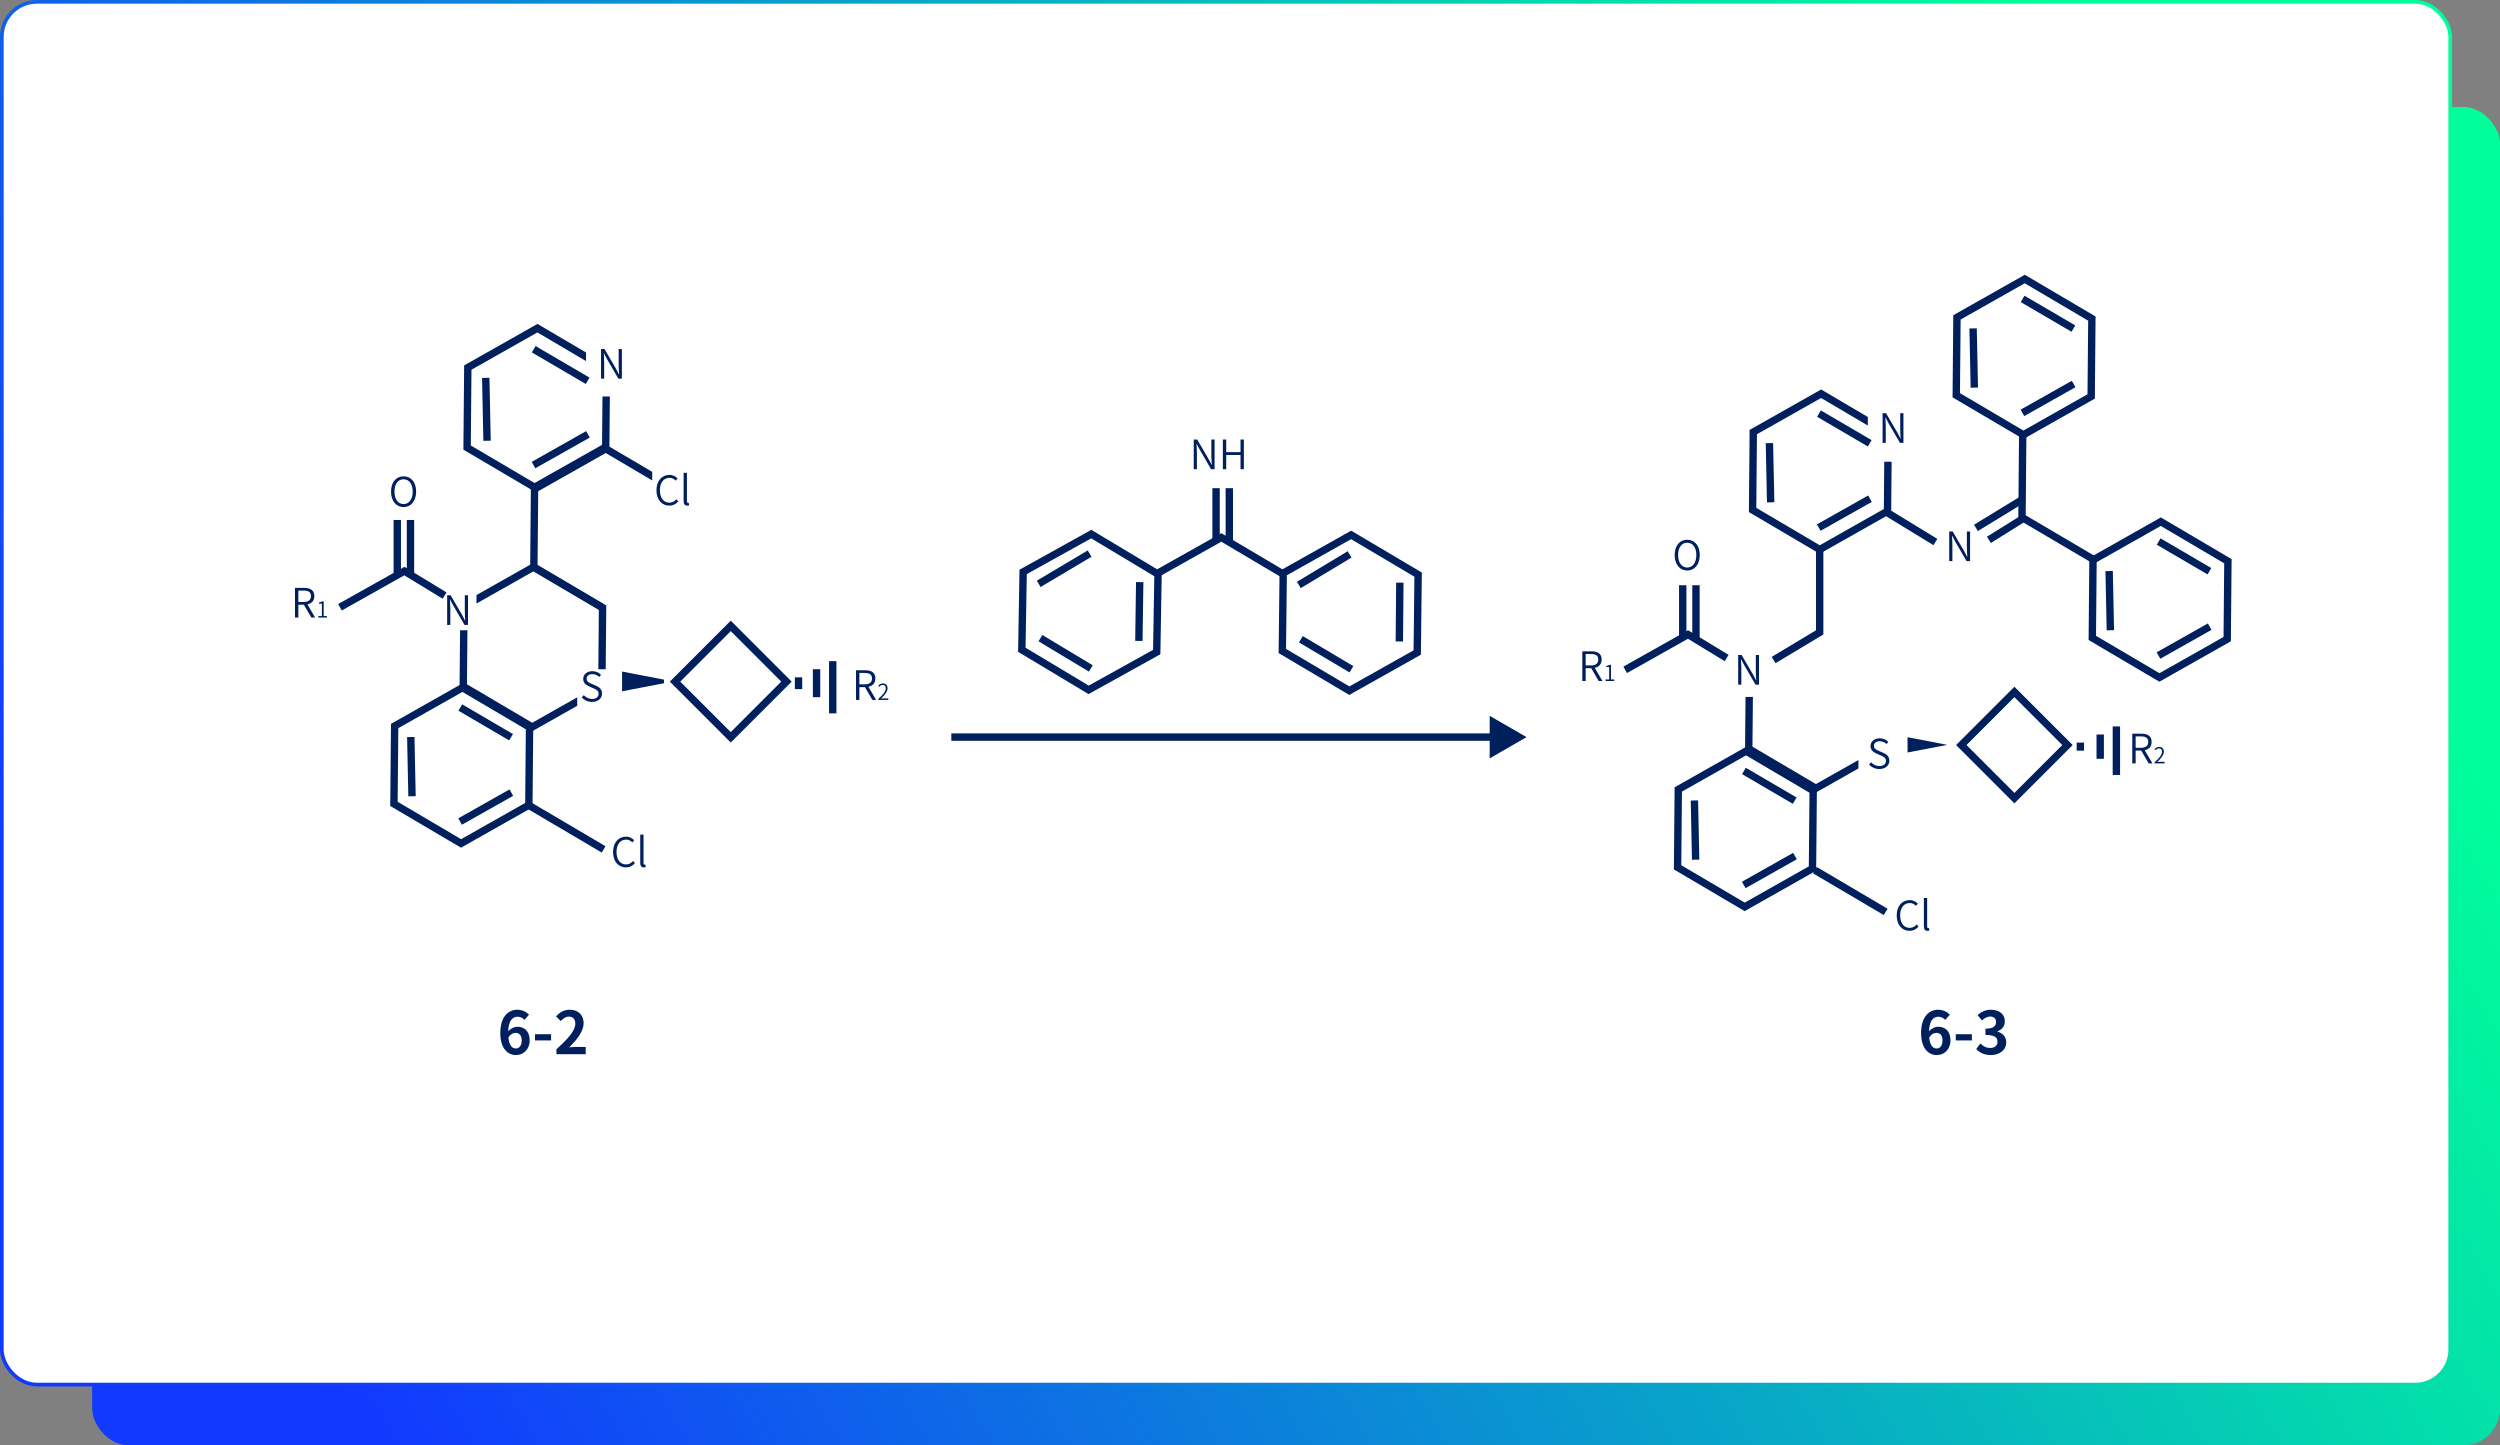 <svg width="678" height="392" viewBox="0 0 678 392" fill="none" xmlns="http://www.w3.org/2000/svg">
<rect x="0" y="0" width="678" height="392" fill="#808080" stroke="none"/>
<rect x="25" y="29" width="653" height="363" rx="10" fill="url(#paint0_linear_1551_6423)"/>
<rect x="0.5" y="0.5" width="664" height="375" rx="9.5" fill="white" stroke="url(#paint1_linear_1551_6423)"/>
<path d="M314.059 155.72L313.701 176.841L295.23 187.09L277.118 176.219L277.477 155.098L295.948 144.848L314.059 155.72Z" stroke="#001F5D" stroke-width="2"/>
<path d="M309.089 157.869L308.864 173.817" stroke="#001F5D" stroke-width="2"/>
<path d="M295.503 150.131L281.694 158.34" stroke="#001F5D" stroke-width="2"/>
<path d="M295.829 181.285L282.161 173.064" stroke="#001F5D" stroke-width="2"/>
<path d="M384.594 155.84L384.353 176.963L365.939 187.315L347.767 176.545L348.008 155.422L366.422 145.07L384.594 155.84Z" stroke="#001F5D" stroke-width="2"/>
<path d="M379.635 158.018L379.5 173.967" stroke="#001F5D" stroke-width="2"/>
<path d="M366.007 150.354L352.243 158.64" stroke="#001F5D" stroke-width="2"/>
<path d="M366.507 181.506L352.793 173.362" stroke="#001F5D" stroke-width="2"/>
<path d="M549.114 75.671L567.314 86.396L567.126 107.519L548.738 117.918L530.539 107.194L530.727 86.07L549.114 75.671Z" stroke="#001F5D" stroke-width="2"/>
<path d="M548.535 81.057L562.299 89.114" stroke="#001F5D" stroke-width="2"/>
<path d="M535.104 89.062L535.438 105.124" stroke="#001F5D" stroke-width="2"/>
<path d="M562.371 104.136L548.481 111.975" stroke="#001F5D" stroke-width="2"/>
<path d="M586.009 141.479L604.208 152.204L604.02 173.327L585.633 183.726L567.433 173.001L567.622 151.878L586.009 141.479Z" stroke="#001F5D" stroke-width="2"/>
<path d="M585.429 146.864L599.194 154.922" stroke="#001F5D" stroke-width="2"/>
<path d="M571.998 154.869L572.333 170.931" stroke="#001F5D" stroke-width="2"/>
<path d="M599.266 169.944L585.376 177.783" stroke="#001F5D" stroke-width="2"/>
<path d="M314.191 155.333L331.228 145.755L348.041 155.72" stroke="#001F5D" stroke-width="2"/>
<line x1="329.797" y1="132.397" x2="329.797" y2="146.755" stroke="#001F5D" stroke-width="2"/>
<line x1="333.387" y1="132.397" x2="333.387" y2="146.755" stroke="#001F5D" stroke-width="2"/>
<path d="M323.741 127.253H324.599V122.842C324.599 122.006 324.533 121.192 324.489 120.389H324.544L325.424 122.039L328.449 127.253H329.395V119.201H328.526V123.557C328.526 124.382 328.592 125.262 328.647 126.065H328.592L327.723 124.415L324.676 119.201H323.741V127.253ZM331.637 127.253H332.55V123.403H336.433V127.253H337.335V119.201H336.433V122.611H332.55V119.201H331.637V127.253Z" fill="#001F5D"/>
<path d="M125.415 186.493L143.614 197.218L143.426 218.341L125.039 228.74L106.84 218.015L107.028 196.892L125.415 186.493Z" stroke="#001F5D" stroke-width="2"/>
<path d="M124.836 191.879L138.6 199.936" stroke="#001F5D" stroke-width="2"/>
<path d="M111.405 199.884L111.739 215.946" stroke="#001F5D" stroke-width="2"/>
<path d="M138.672 214.958L124.782 222.797" stroke="#001F5D" stroke-width="2"/>
<path fill-rule="evenodd" clip-rule="evenodd" d="M158.687 103.451L144.922 95.394L145.427 94.531L159.192 102.588L158.687 103.451Z" fill="#001F5D" stroke="#001F5D"/>
<path fill-rule="evenodd" clip-rule="evenodd" d="M131.579 119.04L131.245 102.977L132.245 102.957L132.579 119.019L131.579 119.04Z" fill="#001F5D" stroke="#001F5D"/>
<path fill-rule="evenodd" clip-rule="evenodd" d="M145.367 126.316L159.257 118.477L158.766 117.606L144.876 125.445L145.367 126.316Z" fill="#001F5D" stroke="#001F5D"/>
<path fill-rule="evenodd" clip-rule="evenodd" d="M158.436 95.889L145.765 88.422L126.373 99.389L126.175 121.667L145.369 132.978L164.761 122.011L164.886 108.015L163.886 108.015L163.766 121.425L145.379 131.823L127.18 121.099L127.368 99.975L145.755 89.577L158.436 97.049L158.436 95.889Z" fill="#001F5D" stroke="#001F5D"/>
<path d="M162.998 102.702L163.856 102.702L163.856 98.291C163.856 97.455 163.79 96.641 163.746 95.838L163.801 95.838L164.681 97.488L167.706 102.702L168.652 102.702L168.652 94.65L167.783 94.65L167.783 99.006C167.783 99.831 167.849 100.711 167.904 101.514L167.849 101.514L166.98 99.864L163.933 94.65L162.998 94.65L162.998 102.702Z" fill="#001F5D"/>
<path fill-rule="evenodd" clip-rule="evenodd" d="M144.333 218.36L163.527 229.671L163.02 230.532L143.825 219.221L144.333 218.36Z" fill="#001F5D" stroke="#001F5D"/>
<path fill-rule="evenodd" clip-rule="evenodd" d="M109.656 155.454L119.889 161.686L120.409 160.832L109.676 154.296L92.385 164.017L92.875 164.889L109.656 155.454Z" fill="#001F5D" stroke="#001F5D"/>
<path fill-rule="evenodd" clip-rule="evenodd" d="M107.236 155.875V141.517H108.236V155.875H107.236Z" fill="#001F5D" stroke="#001F5D"/>
<path fill-rule="evenodd" clip-rule="evenodd" d="M110.824 155.875V141.517H111.824V155.875H110.824Z" fill="#001F5D" stroke="#001F5D"/>
<path d="M109.446 137.515C111.448 137.515 112.856 135.887 112.856 133.313C112.856 130.75 111.448 129.177 109.446 129.177C107.455 129.177 106.047 130.75 106.047 133.313C106.047 135.887 107.455 137.515 109.446 137.515ZM109.446 136.712C107.961 136.712 106.982 135.381 106.982 133.313C106.982 131.256 107.961 129.98 109.446 129.98C110.942 129.98 111.921 131.256 111.921 133.313C111.921 135.381 110.942 136.712 109.446 136.712Z" fill="#001F5D"/>
<path d="M121.27 169.482H122.128V165.071C122.128 164.235 122.062 163.421 122.018 162.618H122.073L122.953 164.268L125.978 169.482H126.924V161.43H126.055V165.786C126.055 166.611 126.121 167.491 126.176 168.294H126.121L125.252 166.644L122.205 161.43H121.27V169.482Z" fill="#001F5D"/>
<path d="M80.913 160.167H82.321C83.619 160.167 84.334 160.563 84.334 161.663C84.334 162.741 83.619 163.258 82.321 163.258H80.913V160.167ZM85.456 167.482L83.377 163.918C84.51 163.665 85.247 162.928 85.247 161.663C85.247 160.013 84.103 159.43 82.464 159.43H80V167.482H80.913V164.006H82.42L84.433 167.482H85.456Z" fill="#001F5D"/>
<path d="M86.308 167.482H88.672V167.074H87.778V163.09H87.406C87.178 163.228 86.897 163.324 86.519 163.39V163.708H87.293V167.074H86.308V167.482Z" fill="#001F5D"/>
<path d="M139.886 284.353C138.894 284.353 138.094 283.521 137.87 281.361C138.462 280.449 139.166 280.113 139.806 280.113C140.83 280.113 141.486 280.769 141.486 282.177C141.486 283.617 140.766 284.353 139.886 284.353ZM143.47 275.185C142.75 274.449 141.694 273.841 140.254 273.841C137.87 273.841 135.678 275.729 135.678 280.145C135.678 284.321 137.678 286.129 139.934 286.129C141.95 286.129 143.646 284.609 143.646 282.177C143.646 279.633 142.238 278.449 140.254 278.449C139.486 278.449 138.462 278.929 137.822 279.713C137.918 276.753 139.038 275.729 140.398 275.729C141.086 275.729 141.806 276.113 142.222 276.593L143.47 275.185Z" fill="#001F5D"/>
<path d="M145.084 282.161H149.452V280.481H145.084V282.161Z" fill="#001F5D"/>
<path d="M150.909 285.905H158.845V283.921H156.269C155.725 283.921 154.941 283.985 154.349 284.049C156.509 281.937 158.285 279.633 158.285 277.489C158.285 275.281 156.797 273.841 154.557 273.841C152.941 273.841 151.885 274.481 150.797 275.633L152.077 276.913C152.669 276.257 153.389 275.697 154.253 275.697C155.373 275.697 156.029 276.417 156.029 277.617C156.029 279.441 154.125 281.665 150.909 284.545V285.905Z" fill="#001F5D"/>
<path d="M525.208 284.354C524.216 284.354 523.416 283.522 523.192 281.362C523.784 280.45 524.488 280.114 525.128 280.114C526.152 280.114 526.808 280.77 526.808 282.178C526.808 283.618 526.088 284.354 525.208 284.354ZM528.792 275.186C528.072 274.45 527.016 273.842 525.576 273.842C523.192 273.842 521 275.73 521 280.146C521 284.322 523 286.13 525.256 286.13C527.272 286.13 528.968 284.61 528.968 282.178C528.968 279.634 527.56 278.45 525.576 278.45C524.808 278.45 523.784 278.93 523.144 279.714C523.24 276.754 524.36 275.73 525.72 275.73C526.408 275.73 527.128 276.114 527.544 276.594L528.792 275.186Z" fill="#001F5D"/>
<path d="M530.406 282.162H534.774V280.482H530.406V282.162Z" fill="#001F5D"/>
<path d="M539.928 286.13C542.184 286.13 544.088 284.866 544.088 282.69C544.088 281.138 543.064 280.146 541.72 279.778V279.698C542.984 279.202 543.704 278.274 543.704 276.994C543.704 274.962 542.152 273.842 539.864 273.842C538.472 273.842 537.336 274.402 536.312 275.298L537.512 276.738C538.216 276.098 538.904 275.698 539.752 275.682C540.76 275.698 541.336 276.242 541.336 277.17C541.336 278.226 540.632 278.978 538.456 278.978V280.674C541.032 280.674 541.72 281.394 541.72 282.562C541.72 283.618 540.904 284.21 539.704 284.21C538.632 284.21 537.768 283.682 537.064 282.994L535.96 284.482C536.792 285.426 538.056 286.13 539.928 286.13Z" fill="#001F5D"/>
<path d="M233.065 182.507H234.473C235.771 182.507 236.486 182.903 236.486 184.003C236.486 185.081 235.771 185.598 234.473 185.598H233.065V182.507ZM237.608 189.822L235.529 186.258C236.662 186.005 237.399 185.268 237.399 184.003C237.399 182.353 236.255 181.77 234.616 181.77H232.152V189.822H233.065V186.346H234.572L236.585 189.822H237.608Z" fill="#001F5D"/>
<path d="M238.197 189.822H240.915V189.402H239.655C239.433 189.402 239.169 189.414 238.935 189.438C240.009 188.43 240.705 187.524 240.705 186.636C240.705 185.856 240.225 185.352 239.445 185.352C238.899 185.352 238.521 185.61 238.167 185.994L238.455 186.27C238.707 185.976 239.025 185.748 239.391 185.748C239.955 185.748 240.225 186.138 240.225 186.654C240.225 187.416 239.601 188.304 238.197 189.528V189.822Z" fill="#001F5D"/>
<path d="M169.731 235.236C170.776 235.236 171.557 234.818 172.184 234.081L171.678 233.509C171.15 234.103 170.556 234.433 169.775 234.433C168.191 234.433 167.201 233.124 167.201 231.045C167.201 228.977 168.235 227.701 169.808 227.701C170.512 227.701 171.062 228.009 171.48 228.471L171.986 227.877C171.524 227.371 170.776 226.898 169.797 226.898C167.762 226.898 166.266 228.482 166.266 231.067C166.266 233.674 167.74 235.236 169.731 235.236Z" fill="#001F5D"/>
<path d="M174.601 235.236C174.854 235.236 174.997 235.203 175.14 235.159L175.008 234.466C174.898 234.488 174.854 234.488 174.799 234.488C174.645 234.488 174.524 234.367 174.524 234.07V226.337H173.633V234.004C173.633 234.796 173.919 235.236 174.601 235.236Z" fill="#001F5D"/>
<path d="M181.498 137.123C182.543 137.123 183.324 136.705 183.951 135.968L183.445 135.396C182.917 135.99 182.323 136.32 181.542 136.32C179.958 136.32 178.968 135.011 178.968 132.932C178.968 130.864 180.002 129.588 181.575 129.588C182.279 129.588 182.829 129.896 183.247 130.358L183.753 129.764C183.291 129.258 182.543 128.785 181.564 128.785C179.529 128.785 178.033 130.369 178.033 132.954C178.033 135.561 179.507 137.123 181.498 137.123Z" fill="#001F5D"/>
<path d="M186.369 137.123C186.622 137.123 186.765 137.09 186.908 137.046L186.776 136.353C186.666 136.375 186.622 136.375 186.567 136.375C186.413 136.375 186.292 136.254 186.292 135.957V128.224H185.401V135.891C185.401 136.683 185.687 137.123 186.369 137.123Z" fill="#001F5D"/>
<path d="M160.562 190.358C162.223 190.358 163.268 189.368 163.268 188.103C163.268 186.904 162.52 186.354 161.596 185.947L160.43 185.452C159.814 185.188 159.088 184.88 159.088 184.055C159.088 183.296 159.715 182.823 160.65 182.823C161.42 182.823 162.014 183.12 162.509 183.593L162.993 183.01C162.443 182.427 161.618 182.02 160.65 182.02C159.22 182.02 158.164 182.9 158.164 184.121C158.164 185.298 159.055 185.848 159.803 186.167L160.969 186.684C161.739 187.025 162.344 187.3 162.344 188.169C162.344 188.994 161.673 189.555 160.573 189.555C159.715 189.555 158.901 189.159 158.318 188.532L157.768 189.159C158.461 189.896 159.418 190.358 160.562 190.358Z" fill="#001F5D"/>
<path fill-rule="evenodd" clip-rule="evenodd" d="M198.182 170.45L183.781 184.851L198.182 199.251L212.582 184.851L198.182 170.45ZM182.367 184.851L198.182 200.665L213.996 184.851L198.182 169.036L182.367 184.851Z" fill="#001F5D" stroke="#001F5D"/>
<path fill-rule="evenodd" clip-rule="evenodd" d="M217.064 186.386L217.064 184.192L216.064 184.192L216.064 186.386L217.064 186.386Z" fill="#001F5D" stroke="#001F5D"/>
<path fill-rule="evenodd" clip-rule="evenodd" d="M221.953 188.579L221.953 181.998L220.953 181.998L220.953 188.579L221.953 188.579Z" fill="#001F5D" stroke="#001F5D"/>
<path fill-rule="evenodd" clip-rule="evenodd" d="M226.34 192.967L226.34 179.805L225.34 179.805L225.34 192.967L226.34 192.967Z" fill="#001F5D" stroke="#001F5D"/>
<path d="M179.975 184.803L169.206 186.876L169.206 182.731L179.975 184.803Z" fill="#001F5D" stroke="#001F5D"/>
<path fill-rule="evenodd" clip-rule="evenodd" d="M162.913 165.067L144.713 154.343L129.72 162.822V161.673L144.724 153.188L163.918 164.499L163.771 181.001H162.771L162.913 165.067ZM125.266 171.429L125.133 186.433L144.327 197.744L156.043 191.118V189.969L144.337 196.589L126.138 185.865L126.266 171.429H125.266Z" fill="#001F5D" stroke="#001F5D"/>
<path d="M163.482 164.283L145.282 153.559L145.471 132.436L163.858 122.037L176.384 129.418V128.258L163.868 120.882L144.476 131.849L144.277 154.127L163.471 165.438" stroke="#001F5D"/>
<path d="M473.536 203.697L491.736 214.421L491.548 235.545L473.16 245.944L454.961 235.219L455.149 214.096L473.536 203.697Z" stroke="#001F5D" stroke-width="2"/>
<path d="M472.957 209.082L486.721 217.139" stroke="#001F5D" stroke-width="2"/>
<path d="M459.526 217.087L459.86 233.149" stroke="#001F5D" stroke-width="2"/>
<path d="M486.793 232.162L472.903 240" stroke="#001F5D" stroke-width="2"/>
<path d="M493.298 112.165L507.063 120.222" stroke="#001F5D" stroke-width="2"/>
<path d="M479.868 120.17L480.202 136.232" stroke="#001F5D" stroke-width="2"/>
<path d="M507.135 135.244L493.245 143.083" stroke="#001F5D" stroke-width="2"/>
<path fill-rule="evenodd" clip-rule="evenodd" d="M506.559 113.092L493.889 105.625L474.496 116.592L474.298 138.87L493.492 150.181L512.884 139.214L513.009 125.218L511.009 125.218L510.895 138.041L493.512 147.872L476.308 137.734L476.486 117.765L493.868 107.934L506.559 115.413L506.559 113.092Z" fill="#001F5D"/>
<path d="M510.558 120.108L511.416 120.108L511.416 115.697C511.416 114.861 511.35 114.047 511.306 113.244L511.361 113.244L512.241 114.894L515.266 120.108L516.212 120.108L516.212 112.056L515.343 112.056L515.343 116.412C515.343 117.237 515.409 118.117 515.464 118.92L515.409 118.92L514.54 117.27L511.493 112.056L510.558 112.056L510.558 120.108Z" fill="#001F5D"/>
<path d="M493.5 149L493.5 171.5L481 179" stroke="#001F5D" stroke-width="2"/>
<path d="M511.394 247.305L492.2 235.994" stroke="#001F5D" stroke-width="2"/>
<path d="M440.751 181.656L457.787 172.078L468.271 178.462" stroke="#001F5D" stroke-width="2"/>
<line x1="456.357" y1="158.72" x2="456.357" y2="173.078" stroke="#001F5D" stroke-width="2"/>
<line x1="459.947" y1="158.72" x2="459.947" y2="173.078" stroke="#001F5D" stroke-width="2"/>
<path d="M457.568 154.719C459.57 154.719 460.978 153.091 460.978 150.517C460.978 147.954 459.57 146.381 457.568 146.381C455.577 146.381 454.169 147.954 454.169 150.517C454.169 153.091 455.577 154.719 457.568 154.719ZM457.568 153.916C456.083 153.916 455.104 152.585 455.104 150.517C455.104 148.46 456.083 147.184 457.568 147.184C459.064 147.184 460.043 148.46 460.043 150.517C460.043 152.585 459.064 153.916 457.568 153.916Z" fill="#001F5D"/>
<path d="M471.393 185.685H472.251V181.274C472.251 180.438 472.185 179.624 472.141 178.821H472.196L473.076 180.471L476.101 185.685H477.047V177.633H476.178V181.989C476.178 182.814 476.244 183.694 476.299 184.497H476.244L475.375 182.847L472.328 177.633H471.393V185.685Z" fill="#001F5D"/>
<path d="M430.035 177.37H431.443C432.741 177.37 433.456 177.766 433.456 178.866C433.456 179.944 432.741 180.461 431.443 180.461H430.035V177.37ZM434.578 184.685L432.499 181.121C433.632 180.868 434.369 180.131 434.369 178.866C434.369 177.216 433.225 176.633 431.586 176.633H429.122V184.685H430.035V181.209H431.542L433.555 184.685H434.578ZM435.43 184.685H437.794V184.277H436.9V180.293H436.528C436.3 180.431 436.018 180.527 435.64 180.593V180.911H436.414V184.277H435.43V184.685Z" fill="#001F5D"/>
<path d="M579.187 199.711H580.595C581.893 199.711 582.608 200.107 582.608 201.207C582.608 202.285 581.893 202.802 580.595 202.802H579.187V199.711ZM583.73 207.026L581.651 203.462C582.784 203.209 583.521 202.472 583.521 201.207C583.521 199.557 582.377 198.974 580.738 198.974H578.274V207.026H579.187V203.55H580.694L582.707 207.026H583.73ZM584.319 207.026H587.037V206.606H585.777C585.555 206.606 585.291 206.618 585.057 206.642C586.131 205.634 586.827 204.728 586.827 203.84C586.827 203.06 586.347 202.556 585.567 202.556C585.021 202.556 584.643 202.814 584.289 203.198L584.577 203.474C584.829 203.18 585.147 202.952 585.513 202.952C586.077 202.952 586.347 203.342 586.347 203.858C586.347 204.62 585.723 205.508 584.319 206.732V207.026Z" fill="#001F5D"/>
<path d="M517.852 252.439C518.897 252.439 519.678 252.021 520.305 251.284L519.799 250.712C519.271 251.306 518.677 251.636 517.896 251.636C516.312 251.636 515.322 250.327 515.322 248.248C515.322 246.18 516.356 244.904 517.929 244.904C518.633 244.904 519.183 245.212 519.601 245.674L520.107 245.08C519.645 244.574 518.897 244.101 517.918 244.101C515.883 244.101 514.387 245.685 514.387 248.27C514.387 250.877 515.861 252.439 517.852 252.439ZM522.723 252.439C522.976 252.439 523.119 252.406 523.262 252.362L523.13 251.669C523.02 251.691 522.976 251.691 522.921 251.691C522.767 251.691 522.646 251.57 522.646 251.273V243.54H521.755V251.207C521.755 251.999 522.041 252.439 522.723 252.439Z" fill="#001F5D"/>
<path d="M528.63 152.183H529.488V147.772C529.488 146.936 529.422 146.122 529.378 145.319H529.433L530.313 146.969L533.338 152.183H534.284V144.131H533.415V148.487C533.415 149.312 533.481 150.192 533.536 150.995H533.481L532.612 149.345L529.565 144.131H528.63V152.183Z" fill="#001F5D"/>
<path d="M509.685 208.561C511.346 208.561 512.391 207.571 512.391 206.306C512.391 205.107 511.643 204.557 510.719 204.15L509.553 203.655C508.937 203.391 508.211 203.083 508.211 202.258C508.211 201.499 508.838 201.026 509.773 201.026C510.543 201.026 511.137 201.323 511.632 201.796L512.116 201.213C511.566 200.63 510.741 200.223 509.773 200.223C508.343 200.223 507.287 201.103 507.287 202.324C507.287 203.501 508.178 204.051 508.926 204.37L510.092 204.887C510.862 205.228 511.467 205.503 511.467 206.372C511.467 207.197 510.796 207.758 509.696 207.758C508.838 207.758 508.024 207.362 507.441 206.735L506.891 207.362C507.584 208.099 508.541 208.561 509.685 208.561Z" fill="#001F5D"/>
<rect x="531.902" y="202.054" width="20.365" height="20.365" transform="rotate(-45 531.902 202.054)" stroke="#001F5D" stroke-width="2"/>
<line y1="-1" x2="2.194" y2="-1" transform="matrix(5.1659e-08 1 1 -3.69866e-08 565.189 201.395)" stroke="#001F5D" stroke-width="2"/>
<path d="M569.576 199.202L569.576 205.782" stroke="#001F5D" stroke-width="2"/>
<path d="M573.963 197.008L573.963 210.17" stroke="#001F5D" stroke-width="2"/>
<path d="M528.096 202.006L517.327 204.079L517.327 199.934L528.096 202.006Z" fill="#001F5D"/>
<path fill-rule="evenodd" clip-rule="evenodd" d="M473.386 189L473.256 203.636L492.45 214.947L504 208.415V206.117L492.471 212.638L475.266 202.5L475.386 189H473.386Z" fill="#001F5D"/>
<path fill-rule="evenodd" clip-rule="evenodd" d="M549.368 139.749L549.561 118.048L547.561 118.03L547.363 140.308L547.357 140.885L547.855 141.179L567.049 152.489L568.064 150.766L549.368 139.749Z" fill="#001F5D"/>
<line x1="548.967" y1="140.424" x2="539.395" y2="146.407" stroke="#001F5D" stroke-width="2"/>
<path d="M548.754 135.298L535.873 143.166" stroke="#001F5D" stroke-width="2"/>
<path d="M512 139.131L524.881 146.999" stroke="#001F5D" stroke-width="2"/>
<path d="M414 199.905L404 194.132V205.679L414 199.905ZM258 200.905H405V198.905H258V200.905Z" fill="#001F5D"/>
<defs>
<linearGradient id="paint0_linear_1551_6423" x1="25" y1="251.284" x2="530.583" y2="-40.997" gradientUnits="userSpaceOnUse">
<stop stop-color="#123AFF"/>
<stop offset="1" stop-color="#00FF9A"/>
</linearGradient>
<linearGradient id="paint1_linear_1551_6423" x1="-1.35981e-06" y1="230.245" x2="519.215" y2="-64.865" gradientUnits="userSpaceOnUse">
<stop stop-color="#123AFF"/>
<stop offset="1" stop-color="#00FF9A"/>
</linearGradient>
</defs>
</svg>
